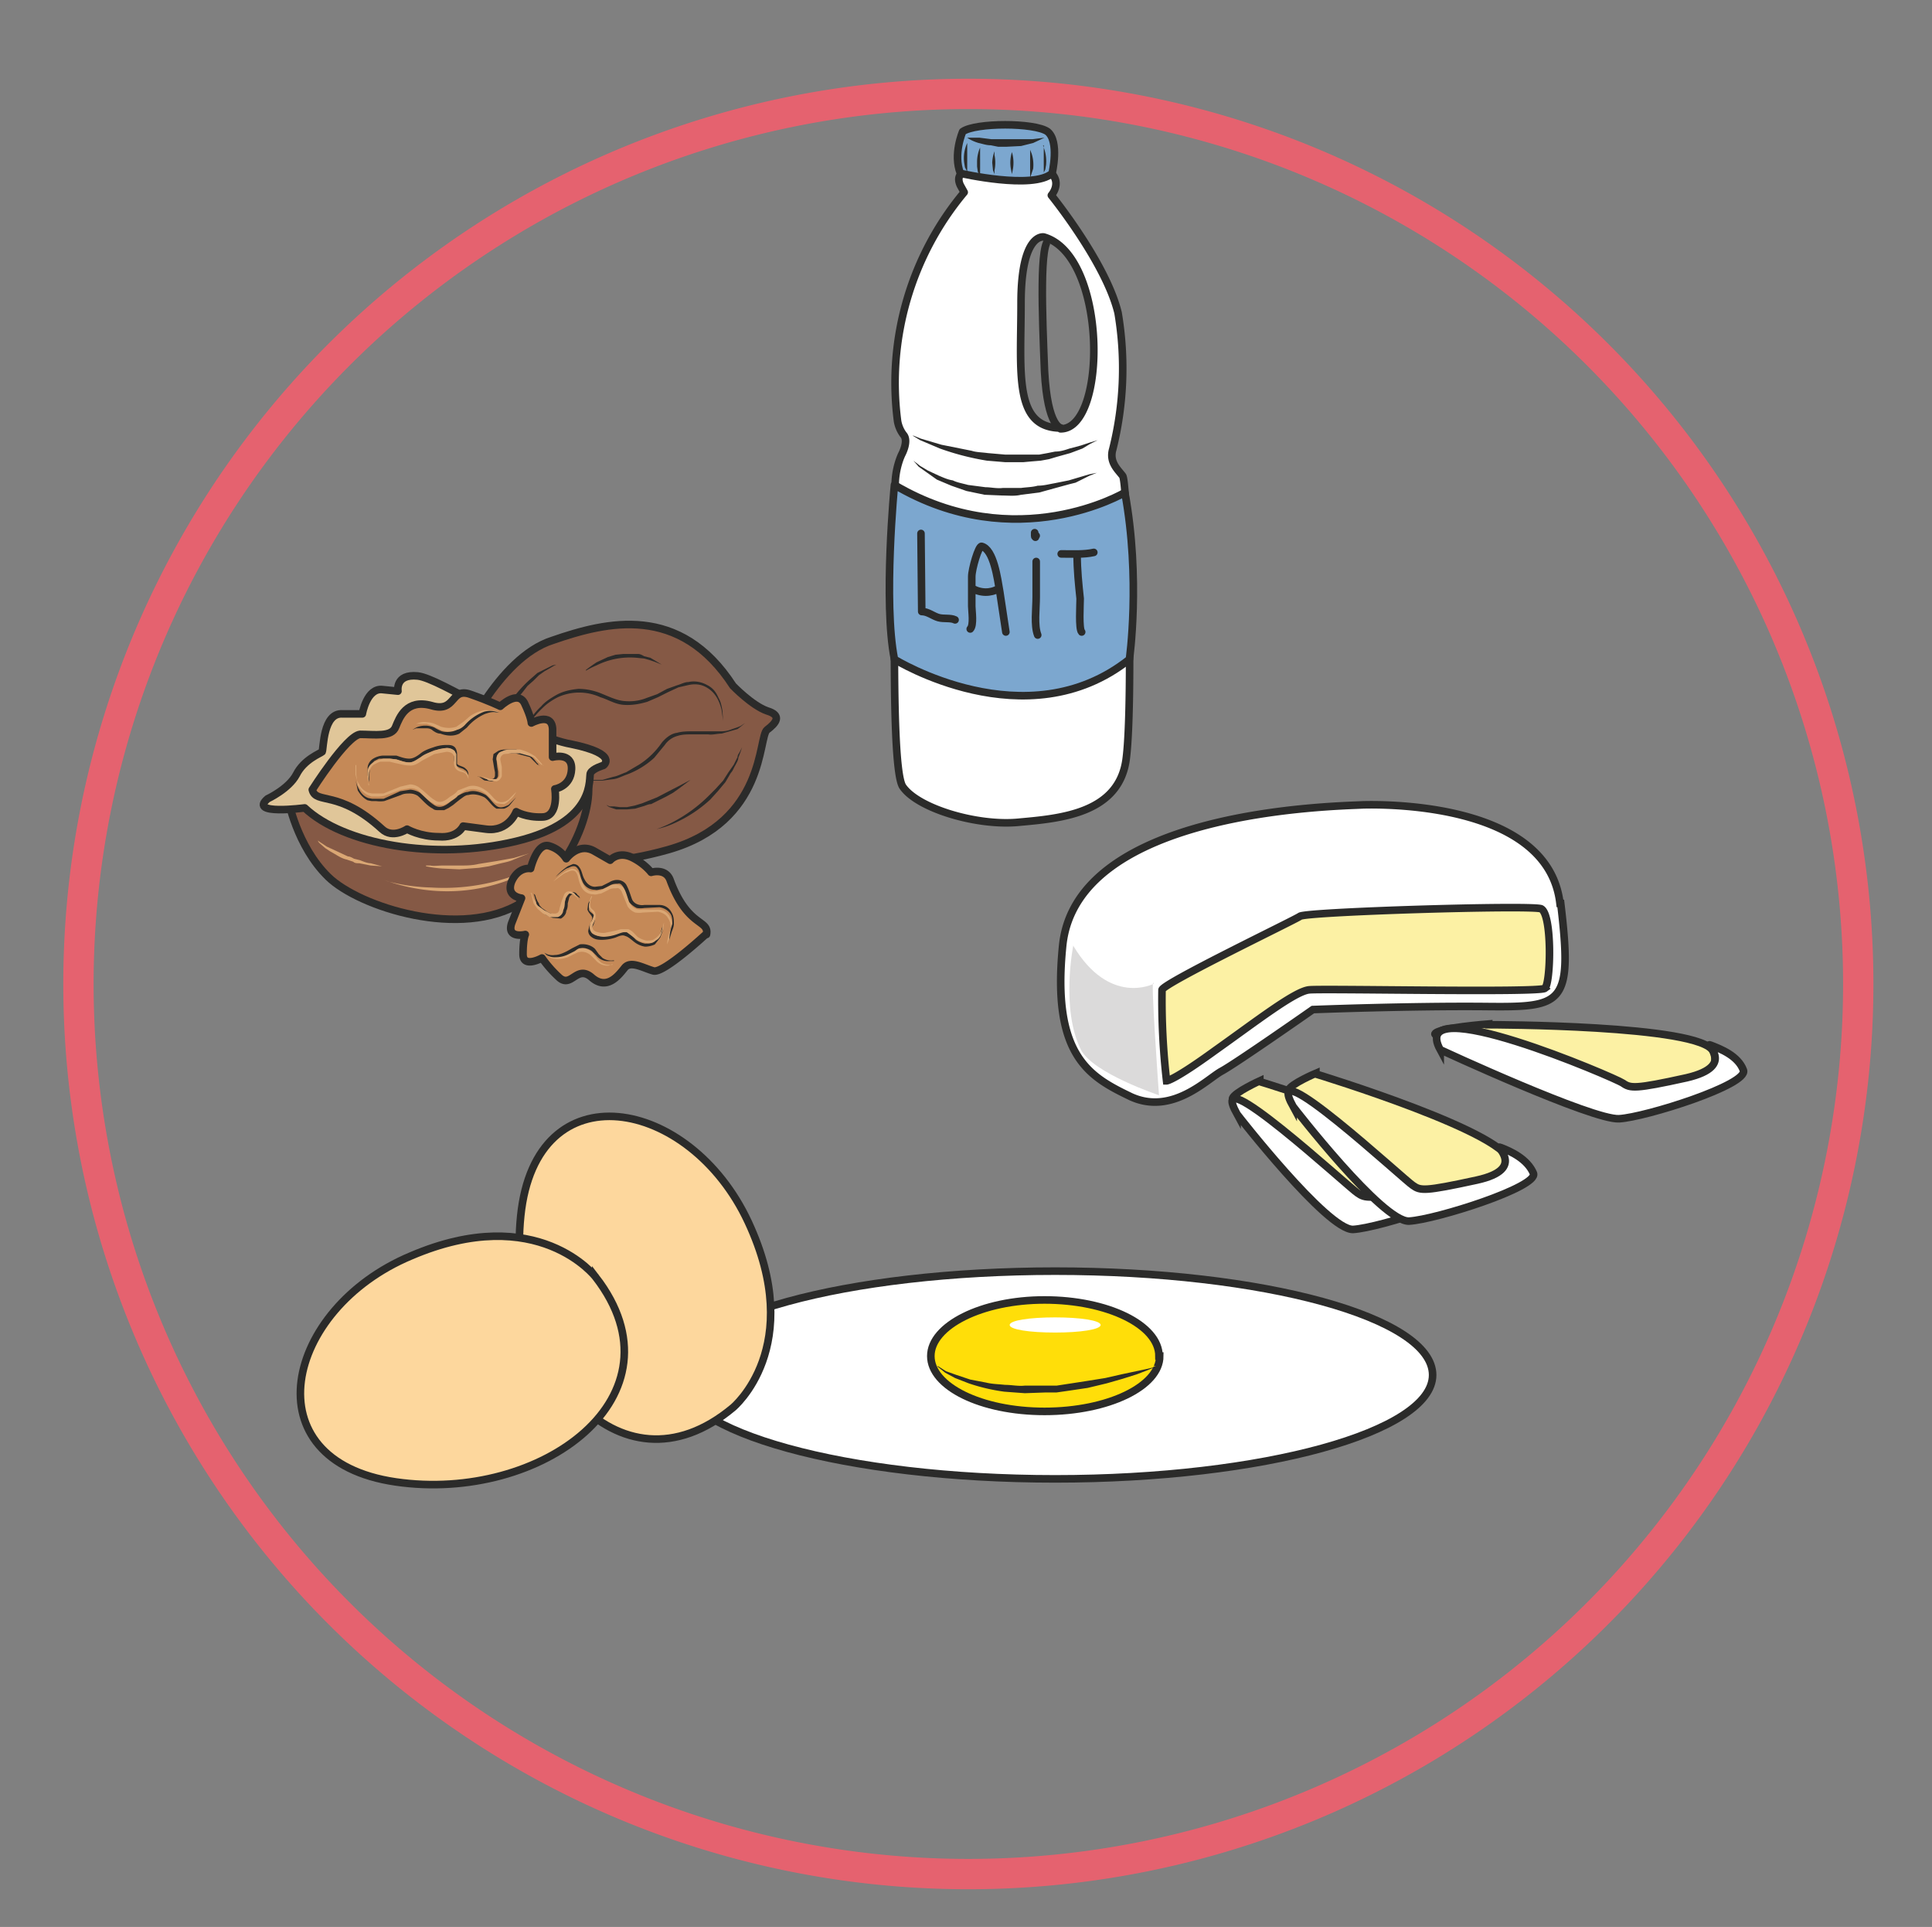 <svg xmlns="http://www.w3.org/2000/svg" viewBox="0 0 318.6 317.7"><rect x="0" y="0" width="318.6" height="317.7" fill="#808080" stroke="none"/><defs><clipPath id="a"><path d="M0 254.2h254.9V0H0v254.2z"/></clipPath><clipPath id="b"><path d="M0 254.2h254.9V0H0v254.2z"/></clipPath><clipPath id="c"><path d="M0 254.2h254.9V0H0v254.2z"/></clipPath><clipPath id="d"><path d="M0 254.2h254.9V0H0v254.2z"/></clipPath></defs><g clip-path="url(#a)" transform="matrix(1.25 0 0 -1.25 0 317.7)"><path d="M60.6 155.7s5 11.7 12.3 14c7.2 2.5 16.8 4.8 23.8-6 0 0 2.5-2.6 4.5-3.3 2-.6 1.2-1.6 0-2.5s-.1-12.1-13-15.8c-13-3.7-19.3 0-22.3 2.7-3 2.8-5.3 11-5.3 11" fill="#855945"/><path d="M60.6 155.7s5 11.7 12.3 14c7.2 2.5 16.8 4.8 23.8-6 0 0 2.5-2.6 4.5-3.3 2-.6 1.2-1.6 0-2.5s-.1-12.1-13-15.8c-13-3.7-19.3 0-22.3 2.7-3 2.8-5.3 11-5.3 11z" stroke="#2b2b2a" stroke-miterlimit="10" fill="none"/><path d="M65.6 158l.7 1.7.9 1.7a16.7 16.7 0 002.9 3.3l.8.7.8.4 1.2.6.5.1-.4-.2-.5-.3-.7-.4-.7-.5-.7-.7-.8-.7-.7-.9a29 29 0 01-2.4-3.3l-1-1.6M68.5 156.6l.6 1.3c.5.8 1.1 2 2.3 3.1.5.6 1.3 1.1 2 1.5.9.5 1.9.7 2.9.8 1 0 2-.2 3-.6 1-.4 2-.9 3-1 1-.1 2 0 3 .4l1.4.5 1.3.7 1.4.5c.4.1.9.4 1.4.4.9.2 1.8 0 2.5-.4.8-.4 1.2-1 1.5-1.7.3-.5.4-1.1.5-1.6l.1-1.4-.2 1.4a6 6 0 01-.6 1.6c-.3.5-.7 1-1.4 1.4-.7.4-1.5.5-2.4.3l-1.3-.3-1.3-.6-1.4-.7-1.4-.6c-1-.3-2.1-.5-3.2-.4-1.1.1-2 .7-3 1a6.7 6.7 0 01-5.6 0c-.8-.4-1.5-.9-2-1.4a13.6 13.6 0 01-3-4.2M77.3 151.5l1-.2h1.2l.7.2.7.2c.6.1 1.1.4 1.7.6l1.7 1a10.4 10.4 0 013 2.9c.5.6 1.2 1.2 2 1.3.7.2 1.4.2 2.1.2h3.7c.6 0 1 .1 1.5.3l.6.2.5.2.6.4.2.2-.2-.2-.6-.5-.4-.3a200.6 200.6 0 00-2.1-.6c-.6 0-1.2-.2-1.8-.1h-2c-.7 0-1.4 0-2-.2a3 3 0 01-1.7-1.2l-1.4-1.7a11 11 0 00-3.6-2.2c-.6-.2-1.1-.5-1.7-.6l-.8-.1-.7-.1h-1.2l-1 .3M80 148l.4-.2h.6l.8-.1h.9l1 .2 1 .3 1 .4 1 .4a355.2 355.2 0 002.7 1.4l1.7.9-1.6-1.2-.7-.5-.9-.5-1-.5-1-.5c-.4 0-.7-.2-1.1-.3l-1-.3-1.1-.1h-1-.4l-.3.1-.6.2a2 2 0 00-.4.3M86.6 144.8s1 .3 2.3 1a19.5 19.5 0 014.5 3.3l1 1 1 1.1.7 1.1.7 1 .5 1c0 .3.2.5.3.7l.3.6-.2-.6-.3-.8c0-.3-.2-.6-.4-1-.2-.3-.3-.7-.6-1l-.7-1.2-1-1.2-1-1.1a17.4 17.4 0 00-4.7-3.1 11 11 0 00-2.4-.8M77.3 165.8s.5.4 1.4 1l1.5.7 1 .3 1 .1h2c.3 0 .6-.2.8-.3l.8-.2 1-.6.5-.3-.5.2-.5.2-.6.2-.7.2-1 .1a9.9 9.9 0 01-5.3-1 11 11 0 01-1.4-.7" fill="#2b2b2a"/><path d="M38 148.8s1.1-6.2 5.3-10.3c4.1-4 17.6-8.3 25.5-3.4 7.8 5 10.5 15.6 7.9 18-2.6 2.5-38.8-4.3-38.8-4.3" fill="#855945"/><path d="M38 148.8s1.1-6.2 5.3-10.3c4.1-4 17.6-8.3 25.5-3.4 7.8 5 10.5 15.6 7.9 18-2.6 2.5-38.8-4.3-38.8-4.3z" stroke="#2b2b2a" stroke-miterlimit="10" fill="none"/><path d="M35.3 148.8s2.8 1.3 3.8 3.2c1 2 3.2 2.8 3.4 3 .2.4.1 5.2 2.7 5h2.6s.6 3.5 2.7 3.2l2-.2s-.4 2.3 2.6 2c3-.3 14-7.9 20.3-9 6.3-1.3 4.2-2.8 4.2-2.8s-1.4-.4-1.7-1c-.3-.5 1-6.4-9.8-9-10.8-2.6-22.8-.4-27.9 4.4 0 0-7.5-1-4.9 1.2" fill="#e0c699"/><path stroke-linejoin="round" d="M35.3 148.8s2.8 1.3 3.8 3.2c1 2 3.2 2.8 3.4 3 .2.4.1 5.2 2.7 5h2.6s.6 3.5 2.7 3.2l2-.2s-.4 2.3 2.6 2c3-.3 14-7.9 20.3-9 6.3-1.3 4.2-2.8 4.2-2.8s-1.4-.4-1.7-1c-.3-.5 1-6.4-9.8-9-10.8-2.6-22.8-.4-27.9 4.4 0 0-7.5-1-4.9 1.2z" stroke="#2b2b2a" stroke-linecap="round" stroke-miterlimit="10" fill="none"/><path d="M41.2 150s4.5 7.1 6.3 7.3c1.9 0 4.2-.4 4.7 1 .5 1.2 1.4 3.7 4.7 2.8 3.3-1 2.5 2.4 5.1 1.5 2.6-.9 4-1.6 4-1.6s2.3 2.2 3.2.4c.9-1.9.9-2.6.9-2.6s2.7 1.5 2.8-.8v-3.7s2.6.7 2.5-1.6-2.2-2.6-2.2-2.6.6-3.6-1.6-3.7-3.5.7-3.5.7-1-2.7-4-2.3l-3 .4s-.7-1.6-3.2-1.4c-2.5 0-4.2 1-4.2 1s-1.9-1.3-3.3 0c-5.8 5.3-8.7 3.2-9.2 5.2" fill="#c58957"/><path stroke-linejoin="round" d="M41.2 150s4.5 7.1 6.3 7.3c1.9 0 4.2-.4 4.7 1 .5 1.2 1.4 3.7 4.7 2.8 3.3-1 2.5 2.4 5.1 1.5 2.6-.9 4-1.6 4-1.6s2.3 2.2 3.2.4c.9-1.9.9-2.6.9-2.6s2.7 1.5 2.8-.8v-3.7s2.6.7 2.5-1.6-2.2-2.6-2.2-2.6.6-3.6-1.6-3.7-3.5.7-3.5.7-1-2.7-4-2.3l-3 .4s-.7-1.6-3.2-1.4c-2.5 0-4.2 1-4.2 1s-1.9-1.3-3.3 0c-5.8 5.3-8.7 3.2-9.2 5.2z" stroke="#2b2b2a" stroke-linecap="round" stroke-miterlimit="10" fill="none"/><path d="M48.7 151l-.2.9v1c0 .3.2.8.6 1.1.4.3 1 .5 1.5.5H52.3c.6-.2 1.1-.4 1.7-.4.5 0 1 .3 1.5.7.5.4 1.1.6 1.7.8a5 5 0 001.8.3c.3 0 .7 0 1-.3.2-.2.3-.6.3-.9v-.7-.6c.3-.3.8-.3 1.1-.6.4-.3.4-.7.4-1v-.8.9c-.1.2-.2.6-.5.7-.3.3-.7.2-1.1.6-.2.2-.3.5-.3.8v.7c0 .5-.4.8-1 .8l-1.6-.3a8 8 0 01-1.5-.8c-.5-.3-1.1-.8-1.8-.8s-1.2.3-1.8.4l-.8.1H50.2 50l-.6-.3c-.3-.3-.5-.6-.6-1l-.1-1v-.8M63 151.8l.6-.2.5-.2c.2 0 .5-.1.8 0 .2 0 .4.2.4.5v.4l-.1.5-.2 1.2.1.7.6.4c.4.2.8.2 1.2.2h1.2c.7-.2 1.4-.5 1.9-.9.5-.3.7-.8 1-1 0-.2.1-.2.2-.2h0l-.3.1-1 1-1.9.5h-1l-1.1-.1c-.3-.1-.4-.4-.4-.7l.1-1 .1-.6v-.6a1 1 0 00-.8-.7l-.8.1c-.3 0-.4.2-.6.3l-.4.3" fill="#2b2b2a"/><path d="M46.9 153.2V152c.1-.4.2-.9.5-1.3.2-.5.7-.9 1.2-1.1l.5-.1h1.5l2.2.9 1.3.3c.4 0 1-.2 1.3-.5.7-.5 1.3-1.2 2-1.6.7-.5 1.4 0 2 .5.4.2.8.5 1 .8l1.3.5c.8.3 1.7 0 2.4-.5.6-.4 1-1.1 1.5-1.4.5-.3 1.1-.1 1.5.2l1 1 .7 1-.7-1c-.2-.4-.5-.8-.9-1.1a2 2 0 00-.7-.5l-1 .1c-.7.4-1 1-1.6 1.4-.6.4-1.4.6-2.1.4-.4 0-.7-.3-1-.5l-1-.8-.6-.4-.6-.3c-.2-.1-.5 0-.8 0-.2 0-.5 0-.6.2-.9.4-1.5 1.2-2 1.7a2 2 0 01-1.1.3l-1.2-.2-2.2-.8a4 4 0 00-1.1-.1H49l-.5.2c-.6.3-1 .8-1.3 1.3L47 152v1.3M41.9 143.3l.3-.2.9-.6 1.3-.6 1.5-.7c.3 0 .6-.2.8-.3l.8-.2c.5-.2 1-.4 1.4-.4l1.5-.4-1.5.1-1.5.3c-.3 0-.6 0-.8.2l-.9.3c-.5.1-1 .4-1.5.7l-.7.4-.6.4-.8.7-.2.3M50.4 138.2l.8-.3a25.2 25.2 0 015.7-.8 27.2 27.2 0 0111 1.6l2.2.9c.5.3.8.3.8.3s-1-.7-3-1.5a22.9 22.9 0 00-11-1.7 24.6 24.6 0 00-6.5 1.5M56.2 140h.6c.4-.1 1 0 1.6 0h2.2c.8 0 1.7 0 2.5.2l2.5.4 2.2.4 2 .6-2-.8c-.6-.3-1.3-.4-2.1-.6l-1.2-.3-1.3-.2-2.6-.2-2.2.1a15 15 0 00-2.2.3M54.4 158.4l.5.3c.3.1.8.3 1.4.2a3 3 0 001-.2l.9-.4c.7-.2 1.4-.2 2 0l1 .7.8.7a5 5 0 002 .8l1.4-.1.5-.2h-.5a4 4 0 01-1.4 0 5.4 5.4 0 01-2.5-1.6l-1-.7c-.8-.3-1.7-.3-2.4 0l-1 .5-.8.3h-1.4l-.5-.3" fill="#daa774"/><path d="M48.7 150.6l-.2.8v1c0 .4.2.8.6 1.1.4.3 1 .5 1.5.6h.8l.9-.1c.6-.2 1.1-.4 1.7-.4.5 0 1 .4 1.5.7.5.4 1.1.6 1.7.8a5 5 0 001.8.4c.3 0 .7-.1 1-.4l.2-.4v-.4-.8c0-.2 0-.4.2-.6.2-.3.7-.3 1-.6.4-.2.4-.6.4-.9v-.8.8c-.1.3-.2.6-.5.8-.3.2-.7.1-1.1.5-.2.2-.3.5-.3.8v.8c0 .4-.4.7-1 .7l-1.6-.3-1.5-.8c-.5-.3-1.1-.8-1.8-.7-.7 0-1.2.2-1.8.3l-.8.2H50.2l-.3-.1-.6-.3c-.3-.2-.5-.6-.6-1l-.1-.9v-.8" fill="#daa774"/><path d="M46.9 152.5v-1.2c.1-.4.2-.8.5-1.3.2-.4.6-.9 1.2-1.1l.5-.1h1.5l2.2 1 1.3.2c.4 0 1-.2 1.3-.4.7-.6 1.3-1.3 2-1.7.7-.4 1.4 0 2 .5.4.3.8.5 1 .8.4.2.9.5 1.3.5.8.3 1.7 0 2.4-.4.6-.5 1-1.2 1.5-1.5.5-.3 1.1 0 1.5.2l1 1 .7 1-.7-1-.9-1.1a2 2 0 00-.7-.4h-1c-.7.4-1 1.1-1.6 1.5-.6.3-1.4.5-2.1.3-.4 0-.7-.3-1-.5a23 23 0 01-1-.8l-.6-.4-.6-.3h-.8c-.2 0-.5 0-.7.2-.8.4-1.4 1.2-2 1.7a2 2 0 01-1 .3c-.4 0-.8 0-1.2-.2l-2.2-.8a4 4 0 00-1.1 0H49l-.5.1c-.6.3-1 .8-1.3 1.3l-.3 1.4v1.2" fill="#2b2b2a"/><path d="M63.6 151.8l.5-.2.6-.2h.7c.3 0 .4.2.5.5v.4l-.1.5-.3 1.2c0 .2 0 .5.2.7.1.2.3.3.6.4.4.2.8.2 1.2.2h1.1c.8-.2 1.4-.5 2-.9l.9-1c0-.2.2-.2.3-.2h0l-.4.1-1 1-1.8.5h-1.1l-1-.1c-.3-.1-.5-.4-.5-.7l.2-1v-.6-.6a1 1 0 00-.7-.7l-.9.1c-.2 0-.4.2-.5.3l-.5.3" fill="#daa774"/><path d="M54.4 157.9l.5.3a3 3 0 002.4 0 6 6 0 011-.5 3 3 0 012 .2c.4.1.7.3 1 .6a6.4 6.4 0 002.6 1.8 3 3 0 001.5 0l.5-.1h-.5c-.4.1-.8 0-1.4-.2a6.5 6.5 0 01-2.4-1.8l-1-.8c-.8-.4-1.7-.3-2.5 0-.4 0-.7.2-1 .4-.2.2-.5.3-.8.3h-1.4l-.5-.2" fill="#2b2b2a"/><path d="M93.2 131s-5.7-5.3-7-4.9c-1.4.4-3 1.4-3.8.4-.8-1-2.3-3-4.3-1.3-2 1.8-2.7-1.4-4.3 0a16 16 0 00-2.3 2.6s-2.5-1.4-2.5.5c0 2 .3 2.6.3 2.6s-2.5-.6-1.8 1.5l1.3 3.3s-2.1.2-1.3 2.2c.9 2 2.5 1.7 2.5 1.7s.8 3.4 2.4 3a4 4 0 002.3-1.7s1.6 2.2 3.7 1l2.1-1.2s1 1.2 2.8.4c1.7-.8 2.6-2 2.6-2s1.9.6 2.5-1c2.3-6.3 5.2-5.2 4.8-7.2" fill="#c58957"/><path stroke-linejoin="round" d="M93.2 131s-5.7-5.3-7-4.9c-1.4.4-3 1.4-3.8.4-.8-1-2.3-3-4.3-1.3-2 1.8-2.7-1.4-4.3 0a16 16 0 00-2.3 2.6s-2.5-1.4-2.5.5c0 2 .3 2.6.3 2.6s-2.5-.6-1.8 1.5l1.3 3.3s-2.1.2-1.3 2.2c.9 2 2.5 1.7 2.5 1.7s.8 3.4 2.4 3a4 4 0 002.3-1.7s1.6 2.2 3.7 1l2.1-1.2s1 1.2 2.8.4c1.7-.8 2.6-2 2.6-2s1.9.6 2.5-1c2.3-6.3 5.2-5.2 4.8-7.2z" stroke="#2b2b2a" stroke-linecap="round" stroke-miterlimit="10" fill="none"/><path d="M87.4 132v-.7l-.3-.8-.7-.9c-.4-.2-.9-.3-1.3-.3a3 3 0 00-1.4.6c-.4.3-.8.7-1.2.8-.4.2-.8 0-1.3-.2a6 6 0 00-1.7-.3c-.5 0-1 0-1.5.4a1 1 0 00-.4.8l.2.8c.2.4.4.8.3 1-.1.3-.5.6-.6 1l.1.8.3.5v-.1l-.2-.5v-.7c0-.3.4-.4.7-.8.2-.5 0-1-.2-1.4-.2-.4-.3-.8 0-1 .4-.3.9-.3 1.3-.3.5 0 1 0 1.5.2l.8.3h.9c.5-.2.9-.7 1.2-1a3 3 0 011.2-.5c.4 0 .8 0 1.1.2.6.4.9 1 1 1.4l.2.7M76.7 135.3l-.2.4-.4.3a1 1 0 01-.5.2c-.2 0-.4-.2-.5-.4l-.2-.8c0-.3 0-.6-.2-1 0-.3-.2-.7-.7-1l-1.1.1-.5.2-.4.2-.7.7-.5.7-.3 1.1-.1.3h-.2.2l.2-.2c.1-.3.2-.7.5-1.1 0-.2.2-.4.4-.6l.7-.5.4-.2.5-.1c.2-.1.5-.2.7 0 .2 0 .4.3.5.6l.2.9c0 .3.1.6.3.8.1.3.4.6.7.6.4 0 .6-.2.7-.4.2-.1.3-.3.3-.4l.2-.4" fill="#2b2b2a"/><path d="M88 129.6a7 7 0 00.5 2.1c0 .5-.1 1-.4 1.4-.2.4-.7.7-1.3.8l-2-.1a3 3 0 00-1 0c-.5.2-.8.5-1 .8l-.8 2c-.2.3-.4.5-.7.4-.3 0-.7 0-1-.2l-1-.5c-.3 0-.7-.2-1-.1-.9 0-1.5.6-1.7 1.2-.3.6-.3 1.3-.6 1.7-.3.4-.8.2-1.2 0-.4-.1-.7-.4-1-.6l-.8-.6a8.5 8.5 0 001.7 1.4l.7.3c.3 0 .6-.1.8-.4.4-.5.4-1.1.7-1.6.3-.6.7-1 1.3-1l1 .1 1 .5c.3.2.6.3 1 .3.5 0 1-.3 1.2-.6.4-.7.5-1.5.8-2 .3-.6 1-.8 1.6-.7h2c.7 0 1.3-.4 1.6-1 .3-.5.3-1 .2-1.5l-.2-1.1-.4-1M80.8 127l-.5-.2a2 2 0 00-1.7.7l-.6.6c-.4.4-1 .6-1.5.5-.3 0-.5-.2-.8-.3l-.8-.4c-.6-.2-1.2-.3-1.7-.2-.5 0-.9.3-1 .5l-.4.3.4-.2c.2-.2.6-.3 1-.3a3.7 3.7 0 012.3.7c.2.2.6.3 1 .4.6.1 1.3-.2 1.8-.7l.5-.7.5-.5a2 2 0 011-.3h.5" fill="#daa774"/><path d="M87.6 132.4l-.1-.7-.3-.8c-.1-.3-.3-.6-.7-.8-.3-.3-.8-.4-1.3-.3a3 3 0 00-1.3.5l-1.2.9c-.4.1-.8-.1-1.4-.3a6 6 0 00-1.6-.3c-.5 0-1 .1-1.6.5a1 1 0 00-.3.8c0 .2 0 .5.2.7.2.4.4.8.3 1-.1.3-.6.6-.6 1l.1.8.2.5.1.1v-.1l-.2-.5c0-.2-.1-.5 0-.8 0-.3.4-.4.6-.8.2-.5 0-1-.2-1.4-.2-.3-.2-.8.1-1 .3-.2.8-.3 1.3-.3l1.5.3.7.2h1c.5-.2.8-.6 1.2-1a3 3 0 011.2-.5c.4 0 .8 0 1 .2.7.4 1 1 1.1 1.5l.2.7" fill="#daa774"/><path d="M88.3 130.2a7 7 0 00.4 2.1c0 .5 0 1-.3 1.4-.3.4-.8.7-1.4.8l-2-.1a3 3 0 00-1 0c-.4.2-.8.5-1 .8-.3.8-.4 1.4-.8 2-.2.3-.4.5-.7.4-.3 0-.6 0-1-.2a16 16 0 00-1-.5c-.3 0-.7-.2-1-.1-.9 0-1.5.6-1.7 1.2-.3.6-.3 1.3-.6 1.6-.3.5-.8.3-1.2.1-.4-.1-.7-.4-1-.6l-.7-.6a8.5 8.5 0 001.6 1.4l.7.3c.3 0 .6-.1.8-.4.4-.5.4-1.1.7-1.6.3-.6.8-1 1.4-1l.9.1 1 .5c.3.2.7.3 1 .3.6 0 1-.3 1.2-.6.4-.7.6-1.5.8-2 .3-.6 1-.8 1.6-.7h2c.7 0 1.3-.4 1.6-1 .3-.5.3-1 .3-1.5 0-.4-.2-.8-.3-1.1l-.3-1" fill="#2b2b2a"/><path d="M76.3 135.4l-.2.4-.4.3a1 1 0 01-.6.2l-.4-.4-.2-.8c0-.3 0-.6-.2-1 0-.3-.2-.7-.7-.9h-1.1l-.5.3-.4.2-.7.6-.5.7-.3 1.2-.1.2h-.2.2s.2 0 .2-.2c.1-.3.2-.7.5-1 0-.3.2-.5.4-.6l.7-.5.4-.2.4-.2c.3 0 .6-.1.8 0 .2 0 .4.3.4.6l.3 1 .3.8c.1.3.4.5.7.5.3 0 .6-.2.7-.3l.3-.4.2-.4" fill="#daa774"/><path d="M81 127.4h-.5a2 2 0 00-1.8.7l-.6.6c-.4.3-1 .5-1.5.4-.3 0-.5-.2-.8-.4l-.8-.4c-.6-.3-1.2-.4-1.7-.4a2 2 0 00-1.2.3l-.3.3.4-.2a2 2 0 011-.1c.5 0 1 .2 1.6.5l.7.4 1 .5c.7.1 1.5-.1 2-.6l.5-.7.5-.5a2.1 2.1 0 011.5-.3" fill="#2b2b2a"/><path d="M140 197.7c-6.3 0-5.3 7.2-5.3 16.5s3 8.7 3 8.7c8.4-2.4 8.4-25.4 2.2-25.3m8.2-6.2c-.6.8-1.8 1.8-1.3 3.5a44 44 0 01.7 18c-1.6 6.6-8.8 15.5-8.8 15.5s1.5 1.7-.2 3.1c-1.7 1.5-11.2 0-11.2 0s-1.3-.3-.6-1.8l.5-.9a39.2 39.2 0 01-8.8-30.1s.1-1 .8-1.9c.7-.8-.2-2.5-.2-2.5s-1-1.9-.9-4.6c.3-2.7-.9-36.5 1-39.3 2-2.9 9.8-5.2 15.2-4.7 5.5.5 13.5 1.1 14.3 8.6.9 7.4.2 36.3-.5 37.1" fill="#fff"/><path stroke-linejoin="round" d="M140 197.7c-6.3 0-5.3 7.2-5.3 16.5s3 8.7 3 8.7c8.4-2.4 8.4-25.4 2.2-25.3zm8.1-6.3c-.6.8-1.8 1.8-1.3 3.5a44 44 0 01.7 18c-1.6 6.6-8.8 15.5-8.8 15.5s1.5 1.7-.2 3.1c-1.7 1.5-11.2 0-11.2 0s-1.3-.3-.6-1.8l.5-.9a39.2 39.2 0 01-8.8-30.1s.1-1 .8-1.9c.7-.8-.2-2.5-.2-2.5s-1-1.9-.9-4.6c.3-2.7-.9-36.5 1-39.3 2-2.9 9.8-5.2 15.2-4.7 5.5.5 13.5 1.1 14.3 8.6.9 7.4.2 36.3-.5 37.1z" stroke="#2b2b2a" stroke-linecap="round" stroke-miterlimit="10" fill="none"/><path d="M140 197.7s-1.8 0-2.2 7.5c-.3 7.4-.7 17.4.7 17.3" stroke="#2b2b2a" stroke-miterlimit="10" fill="none"/><path d="M120.5 196.7l1-.4 2.7-.8 4-.8c.6-.2 1.4-.2 2.1-.3l2.3-.2h4.5l1.1.2 1 .2c.7 0 1.3.2 1.9.4l1.5.4 1.2.4 1 .3-1-.5-1-.6-1.6-.6-1.8-.5-1-.3-1.1-.2-1.2-.1-1.1-.1h-2.4l-2.4.2a34.7 34.7 0 00-6.2 1.6l-2.6 1.1-1 .6M120.5 193.4l.9-.7 1-.6 1.5-.7c.5-.2 1.1-.5 1.8-.6.6-.3 1.3-.4 2-.6l2.3-.3c.7 0 1.5-.2 2.3-.1h2.4c.7.1 1.5.1 2.2.3.8 0 1.5.2 2.1.3l2 .4 2.7.8 1 .2-1-.4-1-.5-.8-.4-.8-.2a1133 1133 0 01-4-1.1l-2.4-.3c-.8-.2-1.6-.1-2.4-.1l-2.4.1-2.4.5-2 .7-1.9.8-2.4 1.7-.7.8" fill="#2b2b2a"/><path d="M118 190.2s-1.5-15.5 0-23c0 0 17.4-10.8 31 0 0 0 1.5 10.6-.6 22 0 0-14.3-8.5-30.4 1" fill="#7ca7cf"/><path stroke-linejoin="round" d="M118 190.2s-1.5-15.5 0-23c0 0 17.4-10.8 31 0 0 0 1.5 10.6-.6 22 0 0-14.3-8.5-30.4 1z" stroke="#2b2b2a" stroke-linecap="round" stroke-miterlimit="10" fill="none"/><path stroke-linejoin="round" d="M121.5 183.8l.1-10.3c.8 0 1.5-.6 2.2-.8.7-.2 1.6 0 2.2-.3M128 171.2c.5.5.2 2.4.2 3v3.9c0 1 .9 4.1 1.3 4 1.6-.4 2.1-4.3 2.4-6l.8-5.3M136.7 180.1v-4.7c0-1.6-.3-3.7.2-5M142.1 181c0-2 .2-3.9.4-5.8 0-.8-.2-4 .2-4.4M128.2 176.6c1.1-.7 2.5-.7 3.5-.1M136.5 183.5v.4l.1-.6c-.2.2 0 0 .1.2M140 181.1c1.4 0 3-.1 4.3.2" stroke="#2b2b2a" stroke-linecap="round" stroke-miterlimit="10" fill="none"/><path d="M127 236.8s-1.3-3-.3-5.5c0 0 9.6-2.2 12.1 0 0 0 1 4.2-.6 5.5-1.7 1.2-9.5 1.2-11.2 0" fill="#7ca7cf"/><path stroke-linejoin="round" d="M127 236.8s-1.3-3-.3-5.5c0 0 9.6-2.2 12.1 0 0 0 1 4.2-.6 5.5-1.7 1.2-9.5 1.2-11.2 0z" stroke="#2b2b2a" stroke-linecap="round" stroke-miterlimit="10" fill="none"/><path d="M127.6 236h1.6l1.6-.2H136.2l1.6.2-1.5-.7-.8-.2-.8-.2-2-.1h-1l-1 .2c-.6 0-1.1.2-1.6.3-1 .3-1.5.7-1.5.7M127.6 235.3v-.6-1.3-1.3-.4-.2l-.1.2-.2.4-.1.6a4.8 4.8 0 00.4 2.6M129.3 234.7v-.6-.6a213.6 213.6 0 000-1.9v-.6l-.3.5-.1.7v.7a4.8 4.8 0 00.4 1.8M131.2 234.2v-.5a4.8 4.8 0 000-2v-.5l-.2.5-.1 1a4.8 4.8 0 00.3 1.5M133.5 234.1l.1-.4a4.9 4.9 0 000-2l-.1-.5-.1.5a4.7 4.7 0 00.1 2.4M137.6 235l.2-.6a5.2 5.2 0 00.2-2l-.1-.6-.2-.4v-.1.6a922.8 922.8 0 000 3.1M135.9 234.4l.2-.5a4.8 4.8 0 00.2-2l-.2-.6-.2-.6v3.7" fill="#2b2b2a"/></g><g clip-path="url(#b)" transform="matrix(1.25 0 0 -1.25 0 317.7)"><path d="M189 72.8c0-7.5-22.3-13.7-49.8-13.7-27.5 0-49.9 6.2-49.9 13.7 0 7.6 22.4 13.7 49.9 13.7S189 80.4 189 72.8" fill="#fff"/><path d="M189 72.8c0-7.5-22.3-13.7-49.8-13.7-27.5 0-49.9 6.2-49.9 13.7 0 7.6 22.4 13.7 49.9 13.7S189 80.4 189 72.8z" stroke="#2b2b2a" stroke-miterlimit="10" fill="none"/><path d="M153 75.3c0-4-6.8-7.3-15.2-7.3s-15 3.3-15 7.3 6.7 7.4 15 7.4 15.1-3.3 15.1-7.4" fill="#ffde09"/><path d="M153 75.3c0-4-6.8-7.3-15.2-7.3s-15 3.3-15 7.3 6.7 7.4 15 7.4 15.1-3.3 15.1-7.4z" stroke="#2b2b2a" stroke-miterlimit="10" fill="none"/><path d="M123.7 74s8.5-7 28.8 0" fill="#ffde09"/><path d="M123.7 74l1.1-.7 1.4-.5 1.8-.6 2.1-.4c.8-.2 1.6-.2 2.5-.3.9 0 1.7-.2 2.6-.1H139.4l1.3.2 2.6.4 2.5.4 2.2.5 3.3.7 1.2.3-1.2-.5-1.3-.5-1.9-.6-2.1-.6-2.5-.6-2.7-.4-1.4-.2H138l-2.8-.1-2.7.2a24.6 24.6 0 00-4.7 1.1l-1.8.7-1.3.7-1 .8" fill="#2b2b2a"/><path d="M145.2 79.4c0-.6-2.7-1-6-1-3.4 0-6 .4-6 1s2.6 1 6 1c3.3 0 6-.4 6-1" fill="#fff"/><path d="M96.7 68.5s9.7 8 2 24.5-28 20.2-30 .8c-2-19.3 12.8-38 28-25.3" fill="#fdd79d"/><path d="M96.7 68.5s9.7 8 2 24.5-28 20.2-30 .8c-2-19.3 12.8-38 28-25.3z" stroke="#2b2b2a" stroke-miterlimit="10" fill="none"/><path d="M78.6 85.7s-7.6 10-24.4 2.8c-16.7-7-21.2-27-2-29.8s38.5 11.3 26.4 27" fill="#fdd79d"/><path d="M78.6 85.7s-7.6 10-24.4 2.8c-16.7-7-21.2-27-2-29.8s38.5 11.3 26.4 27z" stroke="#2b2b2a" stroke-miterlimit="10" fill="none"/></g><g clip-path="url(#c)" transform="matrix(1.25 0 0 -1.25 0 317.7)"><path d="M245.1 127.8a117.4 117.4 0 10-234.7 0 117.4 117.4 0 00234.7 0z" stroke="#e5626f" stroke-miterlimit="10" stroke-width="4" fill="none"/></g><g clip-path="url(#d)" transform="matrix(1.25 0 0 -1.25 0 317.7)"><path d="M151.4 124.7s1.4-13.7 2.3-13.7c1 0 18.5 12 18.7 12.2.2.1 30.6-1 31.3.3.6 1.2 1.6 11-2.1 12.3-3.8 1.3-29.5-.8-29.5-.8l-20.7-10.3z" fill="#fcf1a4"/><path d="M203.8 123.8c-.8-.6-29.3 0-31.1-.2-1.9-.2-6.9-4.1-12.4-8-5.5-4-6.4-4-6.4-4a93 93 0 00-.6 12c.2.9 17.5 9.2 18.2 9.7.7.6 30.2 1.5 31.8 1 1.5-.7 1.3-9.9.5-10.5m2 11.2c-1.5 13-22.2 13.1-26 13-3.8-.2-37.7-.7-39.6-18.5-1.5-14.7 3.6-17.4 9-20 5.5-2.5 10.1 2.4 12 3.4 2 1.1 12 8.1 12 8.1s12.8.5 22.9.4 11.4.2 9.8 13.6" fill="#fff"/><path d="M203.8 123.8c-.8-.6-29.3 0-31.1-.2-1.9-.2-6.9-4.1-12.4-8-5.5-4-6.4-4-6.4-4a93 93 0 00-.6 12c.2.9 17.5 9.2 18.2 9.7.7.6 30.2 1.5 31.8 1 1.5-.7 1.3-9.9.5-10.5zm2 11.2c-1.5 13-22.2 13.1-26 13-3.8-.2-37.7-.7-39.6-18.5-1.5-14.7 3.6-17.4 9-20 5.5-2.5 10.1 2.4 12 3.4 2 1.1 12 8.1 12 8.1s12.8.5 22.9.4 11.4.2 9.8 13.6z" stroke="#2b2b2a" stroke-miterlimit="10" fill="none"/><path d="M141.6 129.5s-1.7-8.4 1-13.8c1.6-3.1 10.3-6 10.3-6s-1.2 16.6-.7 14.7c0 0-5.8-3-10.6 5" fill="#dbdada"/><path d="M166.2 111.5s26.4-8 25.7-11.9-14.3-4.7-14.3-4.7-15.4 13.6-15 14.4c.3.8 3.6 2.3 3.6 2.3" fill="#fcf1a4"/><path d="M166.2 111.5s26.4-8 25.7-11.9-14.3-4.7-14.3-4.7-15.4 13.6-15 14.4c.3.8 3.6 2.3 3.6 2.3z" stroke="#2b2b2a" stroke-miterlimit="10" fill="none"/><path d="M163.2 107.2s11.9-15.3 15.3-15.2c3.5.2 17.2 4.6 16.4 6.4-.8 1.9-3 2.9-4.2 3.4-1.3.5 3.6-2.8-3.2-4.3-6.8-1.6-7.4-1.4-8.4-.7-1 .6-20.3 18.4-15.9 10.4" fill="#fff"/><path d="M163.2 107.2s11.9-15.3 15.3-15.2c3.5.2 17.2 4.6 16.4 6.4-.8 1.9-3 2.9-4.2 3.4-1.3.5 3.6-2.8-3.2-4.3-6.8-1.6-7.4-1.4-8.4-.7-1 .6-20.3 18.4-15.9 10.4z" stroke="#2b2b2a" stroke-miterlimit="10" fill="none"/><path d="M173.6 112.5s26.3-8 25.6-11.9S185 96 185 96s-15.4 13.6-15 14.4c.3.8 3.6 2.2 3.6 2.2" fill="#fcf1a4"/><path d="M173.6 112.5s26.3-8 25.6-11.9S185 96 185 96s-15.4 13.6-15 14.4c.3.8 3.6 2.2 3.6 2.2z" stroke="#2b2b2a" stroke-miterlimit="10" fill="none"/><path d="M170.6 108.2s11.8-15.3 15.3-15.1 17.1 4.5 16.4 6.3c-.8 1.9-3 2.9-4.3 3.4-1.2.5 3.7-2.8-3.2-4.3s-7.4-1.4-8.4-.7c-1 .6-20.2 18.4-15.8 10.4" fill="#fff"/><path d="M170.6 108.2s11.8-15.3 15.3-15.1 17.1 4.5 16.4 6.3c-.8 1.9-3 2.9-4.3 3.4-1.2.5 3.7-2.8-3.2-4.3s-7.4-1.4-8.4-.7c-1 .6-20.2 18.4-15.8 10.4z" stroke="#2b2b2a" stroke-miterlimit="10" fill="none"/><path d="M196.4 119s28 0 29.6-3.5c2.4-5.4-13.3-6-13.3-6s-23.7 7.5-23.4 8.3c.4.8 7.1 1.3 7.1 1.3" fill="#fcf1a4"/><path d="M196.4 119s28 0 29.6-3.5c2.4-5.4-13.3-6-13.3-6s-23.7 7.5-23.4 8.3c.4.8 7.1 1.3 7.1 1.3z" stroke="#2b2b2a" stroke-miterlimit="10" fill="none"/><path d="M190 115.7s20.1-9.3 23.6-9.1c3.5.2 17.1 4.5 16.4 6.4s-3 2.8-4.3 3.3c-1.2.5 3.7-2.7-3.2-4.3-6.8-1.5-7.4-1.4-8.4-.7s-28.5 12.5-24.1 4.4" fill="#fff"/><path d="M190 115.7s20.1-9.3 23.6-9.1c3.5.2 17.1 4.5 16.4 6.4s-3 2.8-4.3 3.3c-1.2.5 3.7-2.7-3.2-4.3-6.8-1.5-7.4-1.4-8.4-.7s-28.5 12.5-24.1 4.4z" stroke="#2b2b2a" stroke-miterlimit="10" fill="none"/></g></svg>